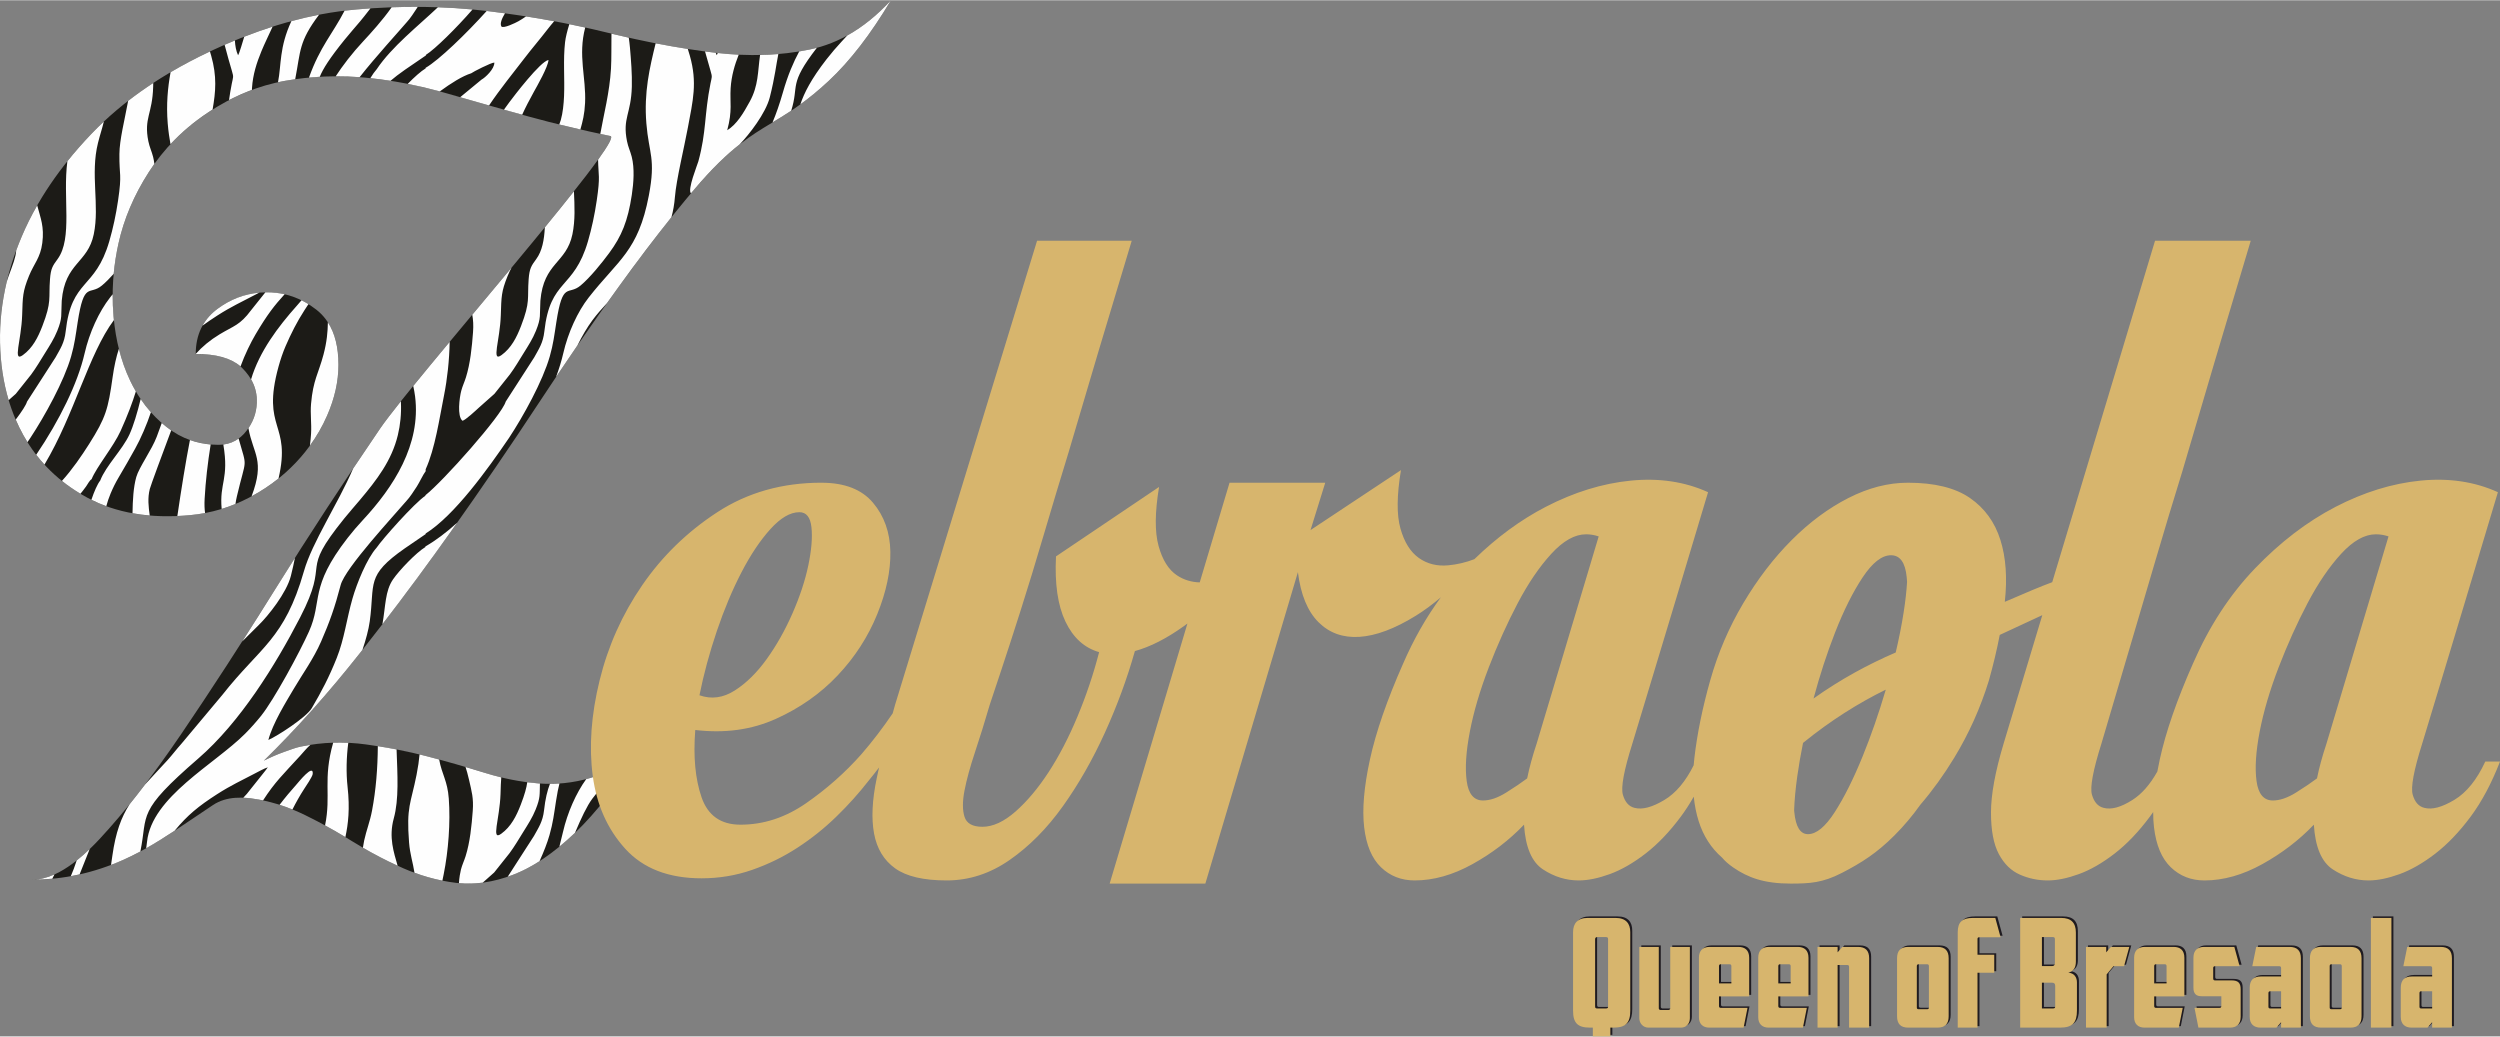 <?xml version="1.0" encoding="UTF-8"?>
<!DOCTYPE svg PUBLIC "-//W3C//DTD SVG 1.1//EN" "http://www.w3.org/Graphics/SVG/1.1/DTD/svg11.dtd">
<!-- Creator: CorelDRAW 2019 (64-Bit) -->
<svg xmlns="http://www.w3.org/2000/svg" xml:space="preserve" width="1787px" height="741px" version="1.1" style="shape-rendering:geometricPrecision; text-rendering:geometricPrecision; image-rendering:optimizeQuality; fill-rule:evenodd; clip-rule:evenodd"
viewBox="0 0 2221.45 920.66"
 xmlns:xlink="http://www.w3.org/1999/xlink"
 xmlns:xodm="http://www.corel.com/coreldraw/odm/2003">
 <rect x="0" y="0" width="2221.45" height="920.66" fill="#808080" stroke="none"/>
 <defs>
  <style type="text/css">
   <![CDATA[
    .fil1 {fill:#FEFEFE}
    .fil3 {fill:#D7B56D;fill-rule:nonzero}
    .fil2 {fill:#1F1B20;fill-rule:nonzero}
    .fil0 {fill:#1C1B17;fill-rule:nonzero}
   ]]>
  </style>
 </defs>
 <g id="Livello_x0020_1">
  <path class="fil0" d="M542.36 120.62c-23.95,-5.02 -48.19,-10.57 -72.53,-17.3 -24.34,-6.73 -48.69,-13.63 -73.01,-20.66 -24.33,-7.04 -48.53,-11.71 -72.54,-13.94 -24,-2.23 -47.72,-1.27 -71.09,2.88 -23.37,4.16 -46.38,13.48 -68.69,28.36 -21.87,14.58 -39.24,32.36 -52.36,52.86 -13.12,20.49 -22.11,41.66 -26.9,63.43 -4.79,21.78 -6.23,43.42 -4.32,64.88 1.91,21.45 6.89,40.54 14.89,57.18 7.99,16.65 18.73,30.28 32.18,40.85 13.45,10.57 28.82,15.86 46.12,15.86 10.24,0 18.57,-4.16 24.97,-12.49 6.41,-8.33 9.45,-17.62 9.13,-27.88 -0.32,-10.25 -4.64,-19.54 -12.97,-27.87 -8.32,-8.33 -22.1,-12.49 -41.31,-12.49 0,-17.3 6.57,-30.76 19.7,-40.37 13.12,-9.61 27.7,-14.42 43.71,-14.42 16.01,0 30.59,5.14 43.71,15.38 13.12,10.24 19.69,26.59 19.69,49.02 0,14.73 -3.36,29.79 -10.08,45.17 -6.73,15.38 -16.02,29.33 -27.86,41.81 -11.84,12.48 -25.79,22.92 -41.79,31.23 -16.01,8.32 -33.3,13.64 -51.88,15.38 -35.85,3.37 -66.3,-1.93 -91.27,-15.38 -24.97,-13.44 -44.03,-32.03 -57.16,-55.74 -13.13,-23.71 -20.03,-51.11 -20.66,-82.18 -0.63,-31.06 5.78,-62.48 19.22,-94.19 13.44,-31.7 34.1,-62.15 61.96,-91.3 27.86,-29.15 63.89,-53.98 108.08,-74.49 44.2,-20.5 86.63,-32.52 127.3,-36.04 40.67,-3.52 79.58,-3.03 116.72,1.44 37.14,4.48 72.7,10.89 106.64,19.22 33.95,8.33 65.82,14.27 95.59,17.79 29.77,3.51 57.82,2.55 84.06,-2.89 26.25,-5.43 50.28,-20.02 72.06,-43.73 -17.94,30.12 -36.36,53.99 -55.24,71.6 -48.72,45.43 -67.14,34.56 -119.61,96.6 -21.13,24.97 -43.39,53.66 -66.77,86.02 -23.38,32.35 -47.41,67.28 -72.05,104.76 -24.65,37.47 -50.29,74.98 -76.86,112.45 -26.57,37.47 -53.81,73.85 -81.66,109.09 -27.85,35.23 -56.2,66.95 -85.02,95.15 6.4,-3.21 12.33,-5.77 17.77,-7.69 5.44,-1.93 10.34,-3.85 14.89,-4.81 19.78,-4.15 39.23,-4.48 58.12,-1.92 18.9,2.56 36.99,6.09 54.28,10.57 17.3,4.49 34.11,9.29 50.44,14.42 16.33,5.13 32.34,8.33 48.04,9.61 15.69,1.28 31.23,-0.33 46.59,-4.81 15.36,-4.47 30.74,-13.77 46.11,-27.87 -21.13,33.32 -41.15,58.95 -60.04,76.89 -18.89,17.94 -37.15,30.28 -54.76,37.01 -17.61,6.72 -34.44,9.12 -50.44,7.2 -16,-1.91 -31.71,-6.25 -47.07,-12.97 -15.36,-6.72 -30.28,-14.59 -44.68,-23.55 -14.4,-8.96 -28.51,-16.83 -42.27,-23.55 -13.76,-6.71 -27.55,-11.38 -41.31,-13.93 -13.76,-2.56 -28.63,-3.26 -40.83,4.8 -27.77,18.37 -52.68,36.69 -79.26,48.54 -26.58,11.85 -53.64,17.78 -81.18,17.78 17.3,0 37.16,-12.02 59.57,-36.04 22.4,-24.02 46.6,-55.12 72.53,-93.23 25.93,-38.12 53.8,-81.06 83.58,-128.79 29.78,-47.73 60.86,-95.32 93.19,-142.73 29.81,-43.7 218.57,-257.06 204.63,-259.98z"/>
  <path class="fil1" d="M542.36 120.62c-2.97,-0.62 -5.96,-1.26 -8.95,-1.9 2.96,-16.75 8.29,-36.85 9.5,-57.96 0.52,-9.06 0.25,-20.13 0.42,-31.1 5.18,1.25 10.31,2.44 15.39,3.58 0.38,2.86 0.78,5.76 1.03,8.71 0.97,11.29 1.98,23.36 1.68,34.78 -0.66,24.54 -8.45,27.84 -4.29,48.52 1.06,5.29 2.95,8.91 4.21,13.87 2.63,10.31 1.66,23.22 0.05,33.87 -3.49,23.19 -9.06,36.65 -20.09,51.6 -6.51,8.82 -16.93,21.76 -25.39,28.84 -11.17,9.36 -15.84,-4.46 -21.58,32.69 -1.8,11.57 -2.69,19.38 -5.82,30.33 -6.3,22.04 -23.43,53.02 -36.19,72.37 -18.91,27.75 -48.42,68.91 -74.11,85l0 0.52 -18.53 12.67c-34.95,24.43 -26.44,30.77 -31.14,64.81 -1.04,7.48 -3.39,16.26 -6.52,25.46 -0.85,1.08 -1.7,2.16 -2.55,3.24 -27.85,35.23 -56.2,66.95 -85.02,95.15 6.4,-3.21 12.33,-5.77 17.77,-7.69 5.44,-1.93 10.34,-3.85 14.89,-4.81 2.9,-0.61 5.8,-1.13 8.69,-1.58 -0.18,0.17 -0.35,0.32 -0.51,0.47 -2.91,2.59 -5.99,6.41 -8.73,9.41 -15.32,16.79 -22.2,23.04 -32.84,39.51 -1.2,-0.25 -2.4,-0.49 -3.6,-0.71 -4.58,-0.85 -9.28,-1.5 -13.97,-1.68 2.07,-2.02 4.24,-4.53 6.69,-7.83 1.74,-2.35 15.02,-18.53 15.11,-19.19 -2.8,0.82 -8.79,4.05 -11.44,5.45 -12.25,6.49 -20.96,10.31 -33.69,18.48 -16.54,10.62 -26.13,18.54 -37.42,32.12l-0.25 0.31c-8.47,5.56 -16.84,10.83 -25.26,15.59 0.3,-2.1 0.55,-4.07 0.75,-5.86 4.2,-39.84 59.93,-68.69 87.08,-95.88 4.79,-4.8 9.77,-10.37 14.13,-15.79 11.7,-14.56 34.39,-56.62 42.62,-74.94 12.46,-27.72 -0.08,-38.85 34.33,-83.22 4.24,-5.47 9.1,-11.11 13.44,-15.76 27.35,-29.38 51.94,-67.22 46.59,-110 -0.4,-3.27 -1,-6.33 -1.66,-9.36 9.53,-11.69 20.56,-25.01 32.36,-39.18 -0.27,16.24 -2.11,33.16 -5.01,47.61 -4.11,20.46 -7.89,47.12 -16.31,65.62l0 1.69c-2.36,3.05 -5.44,9.89 -7.94,13.76 -2.17,3.37 -6.3,9.73 -8.91,12.39 -11.15,13.13 -54.75,59.91 -58.7,75.09 -5.11,19.62 -9.84,32.94 -17.36,50.13 -6.74,15.41 -16.33,28.52 -24.47,42.31 -7.13,12.09 -18.49,30.38 -22.4,45.15 8.03,-3.5 33.77,-20.11 38.57,-28.28 8.66,-14.72 15.33,-27.39 22.18,-44.55 6.76,-16.94 8.8,-34.66 13.99,-52.81 3.87,-13.57 12.81,-35.55 21.38,-45.14 5.03,-7.5 33.82,-39.94 43.41,-46.21l0 -0.46c15.64,-12.28 68.06,-71.14 71.36,-83.18l25.38 -39.38c4.1,-7.49 7.84,-12.75 8.96,-22.93 5.22,-47.32 26.14,-36.71 38.78,-80.24 3.35,-11.52 5.93,-23.65 7.76,-36.04 3.31,-22.37 1.44,-21.89 1.22,-36.41 9.1,-12.66 13.52,-20.49 10.93,-21.03zm-26.65 -5.81c-6.24,-1.43 -12.5,-2.9 -18.77,-4.44 0.48,-1.15 0.94,-2.44 1.37,-3.93 1.8,-6.3 2.61,-14.31 2.9,-21.33 0.66,-15.85 -0.91,-32.13 0.9,-47.89 0.47,-4.1 1.91,-10.04 3.78,-15.99 4.74,0.95 9.45,1.94 14.13,2.97 -6.59,24.95 0.91,44.46 -0.13,67 -0.46,9.92 -2.16,16.56 -4.18,23.61zm-51.72 -13.11c-5.4,-1.49 -10.79,-3 -16.18,-4.51 1.49,-2.12 3.08,-4.31 4.77,-6.57 4.1,-5.5 27.55,-36.28 34.8,-37.58 -0.33,6.1 -10.07,23.04 -13.15,28.61 -3.91,7.08 -7.34,13.67 -10.24,20.05zm-29.43 -8.24c-8.55,-2.42 -17.11,-4.86 -25.66,-7.32 10.21,-8.38 18.99,-15.63 19.01,-15.67 3.12,-1.61 11.59,-9.45 11.35,-15.12 -2.76,-0.04 -19.26,8.4 -20.53,9.52 -7.82,2.44 -17.97,8.81 -27.9,16.1 -9.52,-2.6 -19.03,-4.84 -28.51,-6.71 5.7,-5.83 11.79,-11.29 15.9,-13.74l0 -0.51c11.64,-6.68 36.19,-30.38 54.25,-50.5l0.85 0.1c5.17,0.62 10.3,1.29 15.41,1.98 -2.66,4.37 -4.75,9.11 -3.18,11.7 1.83,2.04 12.68,-3.28 15.1,-4.65 2.32,-1.31 4.57,-2.75 6.77,-4.3 8.43,1.32 16.77,2.75 25.02,4.28 -1.94,2.27 -3.87,4.55 -5.89,7.18 -6.73,8.77 -13.93,17.08 -20.68,25.92 -9.75,12.76 -21.32,26.87 -31.31,41.74zm-87.55 -21.91c-5.98,-0.93 -11.96,-1.72 -17.93,-2.35 1.89,-3.14 3.82,-5.9 5.73,-8.04 13.3,-19.84 36.51,-38.11 54.31,-54.96 10.39,0.37 20.64,1.03 30.77,1.97 -14.33,16.48 -33.3,35.23 -41.42,40.32l0 0.51 -18.53 12.67c-5.21,3.65 -9.46,6.89 -12.93,9.88zm-27.46 -3.23c-7.11,-0.54 -14.2,-0.79 -21.25,-0.77 2.96,-4.57 6.5,-9.55 10.76,-15.05 4.25,-5.47 9.11,-11.12 13.44,-15.77 6.82,-7.33 17.42,-18.95 25.52,-30.5 7.79,-0.28 15.51,-0.4 23.17,-0.38 -0.22,0.34 -0.43,0.68 -0.65,1.03 -2.17,3.37 -6.31,9.72 -8.92,12.38 -7.09,8.35 -27.28,30.28 -42.07,49.06zm-35.4 -0.34c-3.2,0.18 -6.4,0.42 -9.6,0.73 9.88,-27.66 21.24,-39.22 31.65,-59.46 3.48,-0.42 6.95,-0.78 10.4,-1.08 4.21,-0.37 8.4,-0.69 12.58,-0.97 -3.88,5.08 -7.45,9.5 -9.25,11.64 -4.71,5.61 -9.05,10.45 -13.7,16.2 -13.32,16.45 -19.23,25.88 -22.08,32.94zm-21.84 2.17c-3.05,0.43 -6.09,0.91 -9.12,1.45 -2.05,0.37 -4.1,0.77 -6.15,1.22 3.05,-15.49 0.99,-30.89 11.88,-54.28 8.27,-2.23 16.46,-4.13 24.59,-5.71 -18.13,24.05 -16.29,32.07 -21.2,57.32zm-38.48 9.5c-6.82,2.55 -13.6,5.56 -20.32,9.05 0.63,-4.55 1.41,-9.4 2.48,-14.75 1.18,-5.92 1.78,-5.46 0.07,-11.19 -1.42,-4.77 -4.47,-15.33 -6.47,-23.18 3.05,-1.33 6.1,-2.63 9.14,-3.88 0.23,4.82 1.08,9.41 2.82,13.15 1.33,-2.04 4.24,-12.59 5.22,-15.6 0.1,-0.3 0.2,-0.6 0.3,-0.89 8.45,-3.29 16.84,-6.27 25.16,-8.92 -3.44,7.63 -7.08,14.89 -9.93,21.84 -4.16,10.16 -7.61,20.53 -8.39,32.83 -0.03,0.53 -0.06,1.04 -0.08,1.54zm-34.93 17.45c-1.47,0.93 -2.94,1.88 -4.4,2.86 -12.44,8.29 -23.43,17.63 -33.01,27.91 -0.89,-5.09 -1.84,-10.85 -2.46,-18.45 -1.38,-16.93 0.02,-31.64 2.54,-45.49 11.01,-6.48 22.67,-12.62 34.97,-18.42 0.36,1.17 0.73,2.41 1.11,3.74 5.2,18.34 4.05,31.91 1.25,47.85zm-51.73 48.28c-1.74,2.44 -3.42,4.92 -5.03,7.44 -13.12,20.49 -22.11,41.66 -26.9,63.43 -1.97,8.97 -3.38,17.92 -4.22,26.84 -3.54,3.94 -7.13,7.59 -10.42,10.34 -11.17,9.36 -15.84,-4.46 -21.59,32.69 -1.79,11.57 -2.68,19.38 -5.81,30.33 -6.3,22.04 -23.44,53.02 -36.19,72.37 -0.85,1.24 -1.73,2.52 -2.62,3.83 -1.28,-2.05 -2.51,-4.15 -3.69,-6.28 -2.47,-4.45 -4.71,-9.04 -6.74,-13.75 5.46,-7.22 9.24,-13.01 10.05,-15.97l25.37 -39.38c4.11,-7.49 7.85,-12.75 8.97,-22.93 5.22,-47.32 26.14,-36.71 38.78,-80.24 3.35,-11.52 5.93,-23.65 7.76,-36.04 3.65,-24.71 0.99,-21.54 1.21,-41.5 0.13,-12.72 4.42,-29.06 7.77,-47.19 7.07,-5.48 14.5,-10.77 22.29,-15.87 -0.01,1.08 -0.03,2.16 -0.06,3.23 -0.65,24.54 -8.44,27.84 -4.29,48.52 1.07,5.29 2.96,8.91 4.22,13.87 0.51,2 0.88,4.1 1.14,6.26zm-37.06 115.82c-0.05,6.66 0.22,13.3 0.81,19.93 0.09,1.02 0.19,2.04 0.29,3.05l-0.02 0.03c-22.55,30.25 -34.97,83.69 -61.68,128.38 -2.57,-2.81 -5.02,-5.72 -7.34,-8.73 20.72,-30.6 36.91,-63.6 42.98,-90 4.25,-18.55 12.77,-37.14 22.63,-49.73 0.78,-1 1.56,-1.97 2.33,-2.93zm5.52 48.55c2.54,10.2 5.93,19.73 10.18,28.56 1.54,3.21 3.18,6.3 4.92,9.27 -2.91,9.47 -7.16,20.92 -13.58,35.13 -6.2,13.73 -21.44,32.07 -25.75,42.83 -1.94,1.21 -3.46,4.45 -4.86,6.4 -1.78,2.48 -3.45,4.6 -5.05,6.56 -5.84,-3.5 -11.32,-7.3 -16.46,-11.41 9.26,-10.21 17.56,-22.38 24.12,-32.73 14.97,-23.63 16.93,-31.06 20.95,-59.65 1.38,-9.78 3.21,-17.9 5.53,-24.96zm19.35 44.59c2.81,4.16 5.85,8.07 9.11,11.73 -3.42,10.45 -9.25,23.95 -14.01,32.36 -4.99,8.84 -9.35,16.74 -14.63,25.53 -2.73,4.54 -5.13,9.44 -7.19,14.36 -1.61,3.88 -2.86,7.61 -3.82,11.23 -4.56,-1.67 -8.98,-3.57 -13.23,-5.7 2.41,-7.19 5.35,-13.98 7.85,-17.09 5.08,-13.26 19.66,-27.24 25.99,-40.99 3.45,-7.5 7.02,-19.36 9.93,-31.43zm18.75 21.29c1.39,1.22 2.81,2.39 4.26,3.53 1.36,1.07 2.73,2.08 4.13,3.04 -7.75,20.7 -18.22,48.93 -19.01,52.04 -2.07,8.12 -1.13,15.76 -0.07,23.59 -5.24,-0.45 -10.34,-1.12 -15.29,-2.02 0.16,-11.57 0.79,-23.1 3.34,-32.16 2.42,-8.58 13.91,-24.37 18.21,-35.89 1.52,-4.06 2.98,-8.06 4.43,-12.13zm25.04 15.13c5.86,2.1 11.99,3.42 18.41,3.97 -2.6,16.26 -4.53,32.89 -5.35,48.21 -0.28,5.26 -0.1,9.23 0.4,12.7 -4.29,0.82 -8.66,1.44 -13.1,1.85 -3.91,0.37 -7.75,0.63 -11.53,0.79 3.45,-23.67 7.46,-48.46 11.17,-67.52zm29.68 4c5.05,-0.63 9.58,-2.4 13.59,-5.3 7.74,27.75 6.93,15.3 -1.52,51.25 -0.51,2.16 -0.95,4.48 -1.3,6.88 -4.01,1.65 -8.09,3.12 -12.25,4.4 -2.14,-23.48 6.7,-26.35 1.48,-57.23zm22.29 -14.52c5.27,-7.73 7.76,-16.26 7.47,-25.59 -0.2,-6.29 -1.9,-12.22 -5.12,-17.8 7.39,-24.8 24.14,-46.9 40.6,-65.36 0.53,-0.6 2.21,-2.65 4.24,-4.91 2.08,1.03 4.12,2.17 6.14,3.42 -1.52,2.41 -3.02,4.62 -3.59,5.5 -6.6,10.2 -11.9,20.7 -16.74,31.9 -2.4,5.54 -4.51,11.79 -6.25,18.13 -15.49,56.42 11.63,49.38 -0.01,99.42 -7.36,5.89 -15.34,11.17 -23.93,15.82 12.11,-32.28 1.44,-37.24 -2.81,-60.53zm-7.03 -54.89c-8.44,-7.38 -21.7,-11.06 -39.78,-11.06l0 -0.06c5.79,-6.46 12.7,-12.25 21.23,-17.4 12.69,-7.66 18,-8.02 27.94,-21.41 1.28,-1.72 8.76,-10.88 12.69,-15.9 0.52,-0.01 1.03,-0.02 1.55,-0.02 5.35,0 10.54,0.58 15.57,1.72 -9.03,9.93 -15.26,17.75 -25.79,35.58 -4.31,7.3 -9.44,17.73 -13.41,28.55zm-33.77 -36.21c3.25,-5.84 7.81,-10.92 13.69,-15.22 11.18,-8.19 23.41,-12.89 36.68,-14.1 -1.39,0.72 -2.65,1.39 -3.54,1.86 -12.24,6.49 -20.96,10.31 -33.69,18.48 -4.92,3.16 -9.22,6.08 -13.14,8.98zm111.4 -3.01c6.27,9.68 9.4,22.27 9.4,37.77 0,14.73 -3.36,29.79 -10.08,45.17 -4.13,9.44 -9.23,18.34 -15.29,26.7 0.49,-3.86 0.83,-7.49 1.03,-10.64 0.56,-9.03 -0.79,-17.61 -0.01,-26.56 1.85,-21.27 6.56,-26.78 11.08,-43.8 3.01,-11.36 3.74,-20.28 3.87,-28.64zm-283.65 69.21c-4.72,-15.77 -7.28,-32.82 -7.65,-51.15 -0.36,-17.87 1.61,-35.85 5.9,-53.94 0.61,-1.84 1.12,-3.58 1.56,-4.77 4.16,-11.24 6.46,-16.91 6.91,-23.22 1.5,-4.08 3.11,-8.16 4.85,-12.26 3.96,-9.35 8.56,-18.61 13.79,-27.74 2.99,11.4 6.42,18.86 4.53,33.45 -1.72,13.27 -7.34,18.18 -11.82,29.21 -5.72,14.12 -5.54,18.39 -6.08,34.97 -0.74,22.53 -8.68,42.12 0.6,35.43 8.72,-6.29 13.49,-15.78 17.35,-25.79 8.46,-21.96 5.48,-24.13 6.79,-41.68 0.72,-9.58 2.41,-11.96 6.73,-17.84 13.59,-18.53 4.44,-55.06 8.73,-86.98 6.57,-8.21 13.69,-16.32 21.34,-24.33 3.55,-3.71 7.23,-7.36 11.05,-10.93 -1.46,6.16 -3.39,11.72 -5.2,18.98 -6.99,27.99 1.61,55.23 -3.75,81.14 -5.37,26.02 -25.57,25.03 -28.47,59.11 -0.76,13.14 0.85,14.79 -3.95,26.71 -2.9,7.21 -6.89,13.33 -10.87,19.74 -3.98,6.4 -7.89,13.06 -12.29,19.03l-13.73 17.25 -6.32 5.61zm574.9 -317.09c9.71,1.89 19.24,3.56 28.57,5.02 0.57,1.81 1.18,3.77 1.81,5.98 6.84,24.08 2.7,39.94 -1.71,63.75 -3.23,17.43 -10.31,46.59 -11.52,61.62 -0.53,6.72 -1.61,12.7 -3.11,18.15 -15,18.74 -30.53,39.23 -46.58,61.45 -3.55,4.91 -7.12,9.88 -10.7,14.92 -4.71,5.04 -9.1,10.05 -12.84,15.07 -4.88,6.55 -9.29,14.19 -13.47,22.59 -6.26,9.12 -12.56,18.41 -18.91,27.87 2.68,-7.25 4.83,-14.24 6.34,-20.81 4.26,-18.55 12.77,-37.14 22.63,-49.73 26.36,-33.64 44.01,-41.15 53.43,-90.53 6.37,-33.35 0.05,-36.99 -2.18,-64.18 -2.26,-27.67 2.93,-49.42 8.24,-71.17zm43.87 7.23c3.05,0.4 6.08,0.78 9.09,1.14l0.44 0.05c0.26,0.75 0.55,1.48 0.88,2.18 0.25,-0.39 0.56,-1.09 0.91,-1.98 6.28,0.7 12.48,1.19 18.61,1.49 -3.6,9.19 -6.46,18.69 -7.16,29.75 -0.79,12.51 1.74,19.72 -3.04,37.39 8.5,-5.26 14.3,-15.02 20.01,-25.45 7.85,-14.33 7.05,-26.41 9.17,-41.42 5.48,-0.12 10.89,-0.4 16.24,-0.85 -1.95,9.42 -3,20.39 -7.61,38.49 -3.61,14.15 -18.3,33.04 -26.79,41.8 -11.51,9.03 -24.36,21.17 -40.39,40.13 -0.93,1.1 -1.86,2.2 -2.8,3.32 -3.51,-2.73 5.69,-25.38 6.51,-28.35 7.24,-26.37 5.16,-41.08 10.78,-69.22 1.18,-5.92 1.78,-5.46 0.07,-11.19 -1.08,-3.64 -3.12,-10.67 -4.92,-17.28zm83.7 0c3.18,-0.52 6.33,-1.1 9.45,-1.75 2.09,-0.43 4.16,-0.92 6.22,-1.47 -25.59,33.11 -15.49,32.84 -22.79,55.9 -5.77,3.83 -11.22,7.13 -16.59,10.37 3.21,-7.59 6.25,-16.3 9.19,-26.57 4.51,-15.79 9.44,-27.03 14.52,-36.48zm42.61 -14.12c13.67,-7.56 26.64,-18.02 38.9,-31.36 -17.94,30.12 -36.36,53.99 -55.24,71.6 -9.4,8.76 -17.66,15.42 -25.26,20.92 3.38,-10.21 9.64,-22.53 23.21,-40.02 4.25,-5.47 9.11,-11.12 13.44,-15.77 1.49,-1.6 3.16,-3.41 4.95,-5.37zm-346.53 432.86c-1.69,2.4 -3.4,4.81 -5.1,7.21 -20.07,28.31 -40.52,55.99 -61.33,83.03 2.92,-16.68 2.34,-29.4 9.33,-39.74 5.46,-8.08 20.88,-24.13 28.83,-28.86l0 -0.51c9.26,-5.32 18.8,-12.55 28.27,-21.13zm-110.2 195.49c4.5,-0.15 8.98,-0.11 13.43,0.1 -1.66,12.64 -2,26.9 -0.64,39.04 2.19,19.59 0.56,33.14 -1.93,44.73 -6.07,-3.66 -12.1,-7.12 -18.06,-10.37 5.56,-27.28 -2.12,-40.58 7.2,-73.5zm39.69 3.07c5.62,0.89 11.17,1.86 16.65,2.92 0.8,22.78 2.21,44.21 -2.48,61.26 -4.64,16.86 0.07,30.31 3.41,42.07 -10.51,-4.8 -20.8,-10.15 -30.85,-16.01 0.31,-2.18 0.69,-4.32 1.14,-6.42 1.98,-9.18 5.08,-16.52 6.96,-26.44 3.56,-18.83 5,-37.71 5.17,-57.38zm37.07 7.36c2.25,0.54 4.5,1.1 6.72,1.68 3.59,0.93 7.16,1.88 10.71,2.84 2.46,13.53 7.37,18.68 8.55,34.71 1.58,21.38 -0.41,46.71 -4.5,67.1 -0.39,1.94 -0.79,3.88 -1.2,5.83 -8.35,-1.67 -16.61,-4.01 -24.78,-7.02 -1.37,-9.01 -4.03,-16.6 -4.82,-26.9 -2.49,-32.12 1.51,-34.14 6.68,-60.25 1.37,-6.9 2.18,-12.79 2.64,-17.99zm40.86 11.14c5.49,1.62 10.92,3.27 16.3,4.96 5.18,1.63 10.33,3.06 15.45,4.3 -0.35,3.94 -0.46,8.44 -0.66,14.69 -0.74,22.53 -8.68,42.11 0.6,35.42 8.72,-6.28 13.49,-15.77 17.35,-25.78 3.61,-9.37 5.13,-15.13 5.8,-20.02 3.18,0.41 6.34,0.74 9.5,1 0.58,0.05 1.17,0.09 1.76,0.13 -0.34,9.94 0.53,12.35 -3.79,23.07 -2.9,7.21 -6.89,13.33 -10.87,19.74 -3.98,6.4 -7.89,13.06 -12.29,19.03l-13.73 17.25 -10.12 8.99c-7.2,0.95 -14.26,1.1 -21.17,0.46 0.29,-4.77 1.12,-9.47 1.81,-12.15 1.11,-4.27 2.79,-7.58 4.14,-11.87 3.93,-12.56 5.35,-27.06 6.33,-40.18 0.86,-11.39 -0.95,-17.29 -3.28,-27.54 -1.1,-4.86 -2.16,-8.53 -3.13,-11.5zm74.99 15c2.83,-0.01 5.65,-0.11 8.46,-0.3 -1,3.81 -2,8.82 -3.03,15.47 -1.79,11.58 -2.68,19.39 -5.81,30.34 -2.01,7.05 -5.14,15.01 -8.87,23.22 -7.96,5.09 -15.79,9.11 -23.5,12.06 -1.59,0.6 -3.17,1.17 -4.75,1.71l23.3 -36.18c4.11,-7.48 7.85,-12.75 8.98,-22.92 1.1,-10.06 2.93,-17.5 5.22,-23.4zm32.25 -4.22c1.23,-0.32 2.46,-0.66 3.69,-1.02 12.77,-3.72 25.55,-10.77 38.33,-21.14 -12.97,13.72 -26.95,26.62 -36.66,39.65 -4.7,6.3 -9.84,17.19 -15.34,30.26l-0.26 0.25c-4.58,4.35 -9.12,8.37 -13.63,12.06 1.05,-3.95 2.11,-8.23 3.19,-12.93 3.97,-17.31 11.66,-34.66 20.68,-47.13zm-261.04 26.98c-3.81,-1.54 -7.62,-2.92 -11.43,-4.14 4.84,-6.35 9.94,-12.39 15.01,-18.07 1.72,-1.93 15.38,-19.05 14.42,-9.29 -0.24,2.39 -6.33,11.29 -7.63,13.3 -3.84,5.93 -7.24,11.98 -10.37,18.2zm-135.13 37.32c-4.86,2.61 -9.74,5.04 -14.69,7.25 -3.79,1.69 -7.58,3.26 -11.39,4.71 0.39,-2.56 0.78,-5.3 1.2,-8.27 2.93,-20.8 7.91,-34.13 15.3,-45.64 4.52,-5.61 9.11,-11.47 13.76,-17.59 5.74,-6.42 12.34,-13.23 19.85,-21.5 4.2,-4.63 8.17,-9.93 12.44,-14.67l36.45 -43.52c33.72,-42.84 55.08,-49.11 72.42,-109.83 7.37,-25.83 29.91,-59.23 43.72,-91.21 7.9,-11.84 15.88,-23.67 23.94,-35.49 3.81,-5.58 10.22,-13.93 18.45,-24.26 0.02,0.25 0.04,0.49 0.05,0.73 0.52,10.12 -0.52,20.25 -2.71,29.31 -5.47,22.7 -18.77,39.9 -33.84,57.8 -4.71,5.6 -9.05,10.45 -13.7,16.19 -41.06,50.73 -11.75,34.78 -39.28,88.01 -22.14,42.81 -53.43,93.27 -90.41,125.29 -55.56,48.09 -44.7,49.17 -51.56,82.69zm-54.01 20.38c-2.6,0.58 -5.2,1.11 -7.8,1.58 1.78,-4.1 3.51,-8.65 5.21,-13.94 3.78,-2.99 7.63,-6.38 11.57,-10.17 -2.91,7.27 -5.91,14.89 -8.98,22.53zm-24.27 3.84c-5.84,0.54 -11.7,0.81 -17.59,0.81 6.19,0 12.7,-1.54 19.54,-4.61 -0.64,1.27 -1.29,2.53 -1.95,3.8zm168.75 -210.8c9.56,-14.94 19.35,-30.43 29.34,-46.45 5.79,-9.27 11.62,-18.54 17.51,-27.8 -0.92,4.69 -2.07,9.97 -3.62,16.08 -3.84,15.03 -20.19,35.43 -28.32,43.33 -5.02,4.88 -9.95,9.86 -14.91,14.84zm204.46 -290.36c11.51,-13.78 23.34,-27.93 34.9,-41.83 -1.18,2.21 -2.36,4.58 -3.48,7.33 -5.72,14.12 -5.54,18.39 -6.08,34.97 -0.74,22.53 -8.68,42.12 0.6,35.43 8.72,-6.29 13.49,-15.78 17.35,-25.79 8.46,-21.96 5.48,-24.13 6.79,-41.68 0.72,-9.58 2.41,-11.96 6.73,-17.84 5.25,-7.15 7.1,-16.99 7.65,-28.2 9.36,-11.44 18.11,-22.26 25.86,-32.05 0.59,12.97 1.23,25.7 -1.33,38.13 -5.38,26.02 -25.58,25.03 -28.48,59.11 -0.76,13.14 0.85,14.79 -3.95,26.71 -2.9,7.21 -6.89,13.33 -10.87,19.74 -3.97,6.4 -7.89,13.06 -12.29,19.03l-13.73 17.25 -13.8 12.26c-2.35,2.16 -12.24,11.43 -14.63,11.66 -4.87,-4.1 -2.62,-20.55 -1.05,-26.61 1.12,-4.27 2.8,-7.58 4.14,-11.87 3.93,-12.57 5.35,-27.07 6.33,-40.19 0.48,-6.31 0.13,-10.94 -0.66,-15.56z"/>
  <path class="fil2" d="M1428.94 831.1c1.34,0 1.74,0.67 1.74,1.88l0 59.53c0,1.48 -0.26,2.01 -1.87,2.01l-7.78 0c-1.61,0 -1.88,-0.53 -1.88,-2.01l0 -59.4c0,-1.21 0.54,-2.01 1.88,-2.01l7.91 0zm-16.36 -17.03c-9.12,0 -13,4.96 -13,12.6l0 69.86c0,10.73 3.88,15.02 15.01,15.02l2.55 0 0 7.78 15.56 0 0 -7.78 2.68 0c11.13,0 15.01,-4.29 15.01,-15.02l0 -69.86c0,-7.64 -3.88,-12.6 -13,-12.6l-24.81 0zm64.63 81.79c-0.94,0 -1.47,-0.8 -1.47,-1.47l0 -54.58 -17.3 0 0 63.43c0,4.42 3.35,8.31 8.05,8.31l28.96 0c4.69,0 7.91,-3.49 7.91,-8.31l0 -63.43 -17.43 0 0 54.58c0,0.67 -0.54,1.47 -1.48,1.47l-7.24 0zm52.03 -12.07l26.82 0 0 -34.32c0,-6.71 -3.76,-9.66 -9.52,-9.66l-25.61 0c-5.77,0 -9.52,2.95 -9.52,9.66l0 52.83c0,5.76 3.35,9.25 9.25,9.25l30.44 0 3.48 -17.56 -23.73 0c-0.94,0 -1.61,-0.41 -1.61,-1.61l0 -8.59zm0 -26.95c0,-1.2 0.67,-1.61 1.61,-1.61l7.78 0c0.93,0 1.6,0.41 1.6,1.61l0 15.42 -10.99 0 0 -15.42zm52.7 26.95l26.81 0 0 -34.32c0,-6.71 -3.75,-9.66 -9.52,-9.66l-25.61 0c-5.76,0 -9.52,2.95 -9.52,9.66l0 52.83c0,5.76 3.36,9.25 9.25,9.25l30.44 0 3.49 -17.56 -23.73 0c-0.94,0 -1.61,-0.41 -1.61,-1.61l0 -8.59zm0 -26.95c0,-1.2 0.67,-1.61 1.61,-1.61l7.77 0c0.94,0 1.61,0.41 1.61,1.61l0 15.42 -10.99 0 0 -15.42zm61.27 -0.94c0.94,0 1.61,0.41 1.61,1.61l0 54.04 17.84 0 0 -61.68c0,-6.7 -3.22,-10.06 -9.92,-10.06l-13.95 0 -4.16 4.83 0 -4.83 -17.83 0 0 71.74 17.83 0 0 -55.65 8.58 0zm63.43 39.29c-0.94,0 -1.61,-0.27 -1.61,-1.47l0 -36.88c0,-1.2 0.67,-1.61 1.61,-1.61l7.51 0c0.94,0 1.61,0.41 1.61,1.61l0 36.88c0,1.2 -0.67,1.47 -1.61,1.47l-7.51 0zm-19.18 6.3c0,6.71 3.22,10.06 9.93,10.06l26.01 0c6.7,0 9.92,-3.35 9.92,-10.06l0 -51.62c0,-6.7 -3.22,-10.06 -9.92,-10.06l-26.01 0c-6.71,0 -9.93,3.36 -9.93,10.06l0 51.62zm53.91 10.06l17.56 0 0 -48.81 14.89 0 0 -15.95 -14.89 0 0 -13.95c0,-1.07 0.41,-1.61 1.75,-1.61l18.77 0 -4.69 -17.16 -19.85 0c-9.39,0 -13.54,3.49 -13.54,12.87l0 84.61zm84.61 -80.45c1.34,0 1.74,0.67 1.74,1.88l0 21.31c0,1.75 -1.07,2.55 -2.41,2.55l-9.12 0 0 -25.74 9.79 0zm2.01 61.41c0,1.48 -0.4,2.01 -2.01,2.01l-9.79 0 0 -22.93 8.85 0c1.74,0 2.95,0.67 2.95,2.82l0 18.1zm18.37 -65.44c0,-8.71 -4.29,-13 -13.01,-13l-36.47 0 0 97.48 35.27 0c11.13,0 15.15,-4.29 15.15,-15.02l0 -25.21c0,-4.29 -2.28,-8.31 -7.64,-8.58 5.09,-1.34 6.7,-5.09 6.7,-9.92l0 -25.75zm8.98 84.48l18.37 0 0 -47.33 6.04 -7.24 9.39 0 4.69 -17.17 -16.36 0 -4.16 4.83 0 -4.83 -17.97 0 0 71.74zm60.61 -27.76l26.82 0 0 -34.32c0,-6.71 -3.75,-9.66 -9.52,-9.66l-25.61 0c-5.77,0 -9.52,2.95 -9.52,9.66l0 52.83c0,5.76 3.35,9.25 9.25,9.25l30.44 0 3.48 -17.56 -23.73 0c-0.94,0 -1.61,-0.41 -1.61,-1.61l0 -8.59zm0 -26.95c0,-1.2 0.67,-1.61 1.61,-1.61l7.78 0c0.94,0 1.61,0.41 1.61,1.61l0 15.42 -11 0 0 -15.42zm59.67 35.54c0,1.2 -0.67,1.61 -1.61,1.61l-22.26 0 3.49 17.56 28.02 0c5.77,0 9.53,-2.95 9.53,-9.65l0 -24.54c0,-5.37 -2.15,-7.78 -7.92,-7.78l-14.88 0c-0.94,0 -1.61,-0.4 -1.61,-1.61l0 -9.38c0,-1.21 0.67,-1.61 1.61,-1.61l21.86 0 -4.7 -17.17 -26.82 0c-5.76,0 -9.51,2.95 -9.51,9.66l0 26.68c0,5.63 2.81,7.51 7.37,7.51l17.43 0 0 8.72zm53.1 -13.14l0 15.28 -9.65 0c-0.94,0 -1.61,-0.27 -1.61,-1.47l0 -12.21c0,-1.2 0.67,-1.6 1.61,-1.6l9.65 0zm-1.61 -22.26c0.94,0 1.61,0.4 1.61,1.61l0 7.5 -17.97 0c-6.7,0 -9.92,3.36 -9.92,10.06l0 25.88c0,6.3 3.75,9.52 9.52,9.52l14.21 0 4.16 -4.83 0 4.83 17.57 0 0 -61.68c0,-6.7 -3.36,-10.06 -10.06,-10.06l-29.63 0 -3.49 17.17 24 0zm46.4 38.21c-0.94,0 -1.61,-0.27 -1.61,-1.47l0 -36.88c0,-1.2 0.67,-1.61 1.61,-1.61l7.51 0c0.93,0 1.6,0.41 1.6,1.61l0 36.88c0,1.2 -0.67,1.47 -1.6,1.47l-7.51 0zm-19.18 6.3c0,6.71 3.22,10.06 9.92,10.06l26.02 0c6.7,0 9.92,-3.35 9.92,-10.06l0 -51.62c0,-6.7 -3.22,-10.06 -9.92,-10.06l-26.02 0c-6.7,0 -9.92,3.36 -9.92,10.06l0 51.62zm72.41 -87.42l-18.24 0 0 97.48 18.24 0 0 -97.48zm36.2 65.17l0 15.28 -9.65 0c-0.94,0 -1.61,-0.27 -1.61,-1.47l0 -12.21c0,-1.2 0.67,-1.6 1.61,-1.6l9.65 0zm-1.6 -22.26c0.93,0 1.6,0.4 1.6,1.61l0 7.5 -17.96 0c-6.71,0 -9.93,3.36 -9.93,10.06l0 25.88c0,6.3 3.76,9.52 9.52,9.52l14.22 0 4.15 -4.83 0 4.83 17.57 0 0 -61.68c0,-6.7 -3.35,-10.06 -10.06,-10.06l-29.63 0 -3.49 17.17 24.01 0z"/>
  <path class="fil3" d="M1427.16 832.43c1.34,0 1.75,0.67 1.75,1.88l0 59.53c0,1.48 -0.27,2.01 -1.88,2.01l-7.78 0c-1.61,0 -1.87,-0.53 -1.87,-2.01l0 -59.4c0,-1.2 0.53,-2.01 1.87,-2.01l7.91 0zm-16.36 -17.03c-9.11,0 -13,4.96 -13,12.61l0 69.86c0,10.72 3.89,15.01 15.02,15.01l2.54 0 0 7.78 15.56 0 0 -7.78 2.68 0c11.13,0 15.02,-4.29 15.02,-15.01l0 -69.86c0,-7.65 -3.89,-12.61 -13.01,-12.61l-24.81 0zm64.64 81.8c-0.94,0 -1.48,-0.81 -1.48,-1.48l0 -54.57 -17.3 0 0 63.42c0,4.42 3.36,8.31 8.05,8.31l28.96 0c4.7,0 7.91,-3.48 7.91,-8.31l0 -63.42 -17.43 0 0 54.57c0,0.67 -0.54,1.48 -1.47,1.48l-7.24 0zm52.02 -12.07l26.82 0 0 -34.33c0,-6.7 -3.75,-9.65 -9.52,-9.65l-25.61 0c-5.77,0 -9.52,2.95 -9.52,9.65l0 52.83c0,5.77 3.35,9.25 9.25,9.25l30.44 0 3.48 -17.56 -23.73 0c-0.94,0 -1.61,-0.4 -1.61,-1.61l0 -8.58zm0 -26.95c0,-1.21 0.67,-1.61 1.61,-1.61l7.78 0c0.94,0 1.61,0.4 1.61,1.61l0 15.42 -11 0 0 -15.42zm52.7 26.95l26.82 0 0 -34.33c0,-6.7 -3.76,-9.65 -9.52,-9.65l-25.62 0c-5.76,0 -9.51,2.95 -9.51,9.65l0 52.83c0,5.77 3.35,9.25 9.25,9.25l30.44 0 3.48 -17.56 -23.73 0c-0.94,0 -1.61,-0.4 -1.61,-1.61l0 -8.58zm0 -26.95c0,-1.21 0.67,-1.61 1.61,-1.61l7.77 0c0.94,0 1.61,0.4 1.61,1.61l0 15.42 -10.99 0 0 -15.42zm61.28 -0.94c0.94,0 1.61,0.4 1.61,1.61l0 54.03 17.83 0 0 -61.68c0,-6.7 -3.22,-10.05 -9.92,-10.05l-13.95 0 -4.15 4.82 0 -4.82 -17.84 0 0 71.73 17.84 0 0 -55.64 8.58 0zm63.42 39.28c-0.94,0 -1.61,-0.26 -1.61,-1.47l0 -36.87c0,-1.21 0.67,-1.61 1.61,-1.61l7.51 0c0.94,0 1.61,0.4 1.61,1.61l0 36.87c0,1.21 -0.67,1.47 -1.61,1.47l-7.51 0zm-19.17 6.31c0,6.7 3.22,10.05 9.92,10.05l26.01 0c6.71,0 9.92,-3.35 9.92,-10.05l0 -51.63c0,-6.7 -3.21,-10.05 -9.92,-10.05l-26.01 0c-6.7,0 -9.92,3.35 -9.92,10.05l0 51.63zm53.9 10.05l17.57 0 0 -48.8 14.88 0 0 -15.96 -14.88 0 0 -13.95c0,-1.07 0.4,-1.61 1.74,-1.61l18.77 0 -4.69 -17.16 -19.85 0c-9.38,0 -13.54,3.49 -13.54,12.87l0 84.61zm84.61 -80.45c1.34,0 1.74,0.67 1.74,1.88l0 21.32c0,1.74 -1.07,2.55 -2.41,2.55l-9.12 0 0 -25.75 9.79 0zm2.01 61.41c0,1.48 -0.4,2.01 -2.01,2.01l-9.79 0 0 -22.92 8.85 0c1.75,0 2.95,0.67 2.95,2.81l0 18.1zm18.37 -65.43c0,-8.72 -4.29,-13.01 -13,-13.01l-36.48 0 0 97.48 35.27 0c11.13,0 15.15,-4.29 15.15,-15.01l0 -25.21c0,-4.29 -2.28,-8.32 -7.64,-8.58 5.09,-1.35 6.7,-5.1 6.7,-9.93l0 -25.74zm8.99 84.47l18.37 0 0 -47.33 6.03 -7.24 9.39 0 4.69 -17.16 -16.36 0 -4.16 4.82 0 -4.82 -17.96 0 0 71.73zm60.6 -27.75l26.82 0 0 -34.33c0,-6.7 -3.75,-9.65 -9.52,-9.65l-25.61 0c-5.76,0 -9.52,2.95 -9.52,9.65l0 52.83c0,5.77 3.35,9.25 9.25,9.25l30.44 0 3.49 -17.56 -23.74 0c-0.93,0 -1.61,-0.4 -1.61,-1.61l0 -8.58zm0 -26.95c0,-1.21 0.68,-1.61 1.61,-1.61l7.78 0c0.94,0 1.61,0.4 1.61,1.61l0 15.42 -11 0 0 -15.42zm59.67 35.53c0,1.21 -0.67,1.61 -1.6,1.61l-22.26 0 3.48 17.56 28.03 0c5.76,0 9.52,-2.95 9.52,-9.65l0 -24.54c0,-5.36 -2.15,-7.78 -7.91,-7.78l-14.89 0c-0.94,0 -1.61,-0.4 -1.61,-1.61l0 -9.38c0,-1.21 0.67,-1.61 1.61,-1.61l21.86 0 -4.69 -17.16 -26.82 0c-5.77,0 -9.52,2.95 -9.52,9.65l0 26.68c0,5.64 2.81,7.51 7.37,7.51l17.43 0 0 8.72zm53.1 -13.14l0 15.28 -9.65 0c-0.94,0 -1.61,-0.26 -1.61,-1.47l0 -12.2c0,-1.21 0.67,-1.61 1.61,-1.61l9.65 0zm-1.61 -22.26c0.94,0 1.61,0.4 1.61,1.61l0 7.51 -17.96 0c-6.71,0 -9.93,3.35 -9.93,10.05l0 25.88c0,6.31 3.76,9.52 9.52,9.52l14.22 0 4.15 -4.82 0 4.82 17.57 0 0 -61.68c0,-6.7 -3.35,-10.05 -10.06,-10.05l-29.63 0 -3.49 17.16 24 0zm46.4 38.21c-0.94,0 -1.61,-0.26 -1.61,-1.47l0 -36.87c0,-1.21 0.67,-1.61 1.61,-1.61l7.51 0c0.94,0 1.61,0.4 1.61,1.61l0 36.87c0,1.21 -0.67,1.47 -1.61,1.47l-7.51 0zm-19.18 6.31c0,6.7 3.22,10.05 9.93,10.05l26.01 0c6.71,0 9.92,-3.35 9.92,-10.05l0 -51.63c0,-6.7 -3.21,-10.05 -9.92,-10.05l-26.01 0c-6.71,0 -9.93,3.35 -9.93,10.05l0 51.63zm72.41 -87.43l-18.23 0 0 97.48 18.23 0 0 -97.48zm36.21 65.17l0 15.28 -9.66 0c-0.94,0 -1.61,-0.26 -1.61,-1.47l0 -12.2c0,-1.21 0.67,-1.61 1.61,-1.61l9.66 0zm-1.61 -22.26c0.94,0 1.61,0.4 1.61,1.61l0 7.51 -17.97 0c-6.71,0 -9.92,3.35 -9.92,10.05l0 25.88c0,6.31 3.75,9.52 9.52,9.52l14.21 0 4.16 -4.82 0 4.82 17.56 0 0 -61.68c0,-6.7 -3.35,-10.05 -10.05,-10.05l-29.64 0 -3.48 17.16 24 0z"/>
 </g>
 <g id="Finishing">
  <path class="fil3" d="M729.94 428.7c20.56,0 35.82,5.93 45.79,17.77 9.97,11.84 15.11,26.33 15.42,43.47 0.31,17.14 -3.58,35.68 -11.68,55.63 -8.1,19.94 -19.78,38.02 -35.04,54.23 -15.27,16.2 -33.65,29.13 -55.14,38.79 -21.5,9.66 -45.32,12.94 -71.49,9.82 -1.87,23.68 0,43.63 5.61,59.84 5.6,16.2 17.13,24.3 34.57,24.3 20.56,0 40.03,-6.38 58.41,-19.16 18.38,-12.78 34.73,-27.27 49.06,-43.48 9.71,-11.2 18.96,-23.3 27.78,-36.29 0.69,-2.52 1.4,-5.07 2.13,-7.65l126.16 -412.3 84.11 0c-20.56,67.94 -39.25,130.58 -56.08,187.92 -7.47,24.31 -14.79,48.62 -21.96,72.93 -7.16,24.3 -14.01,46.74 -20.56,67.31 -6.54,20.57 -12.3,38.33 -17.29,53.29 -4.98,14.96 -8.41,25.24 -10.27,30.85 -4.37,14.96 -8.73,28.99 -13.09,42.07 -4.36,13.09 -7.47,24.47 -9.34,34.13 -1.87,9.66 -1.87,17.45 0,23.37 1.87,5.92 7.16,8.88 15.88,8.88 9.35,0 19.16,-4.52 29.44,-13.55 10.28,-9.04 20.09,-20.73 29.44,-35.06 9.34,-14.34 17.91,-30.85 25.7,-49.55 7.79,-18.7 14.17,-37.71 19.16,-57.03 -13.09,-3.74 -23.06,-12.78 -29.91,-27.12 -6.85,-14.33 -9.65,-33.65 -8.41,-57.96l91.58 -61.71c-3.73,22.44 -3.89,39.89 -0.46,52.36 3.42,12.46 8.87,21.19 16.35,26.18 5.96,3.97 12.7,6.06 20.24,6.28l26.49 -88.56 85.04 0 -13.08 42.08 80.37 -53.3c-3.74,22.44 -3.9,39.74 -0.47,51.89 3.42,12.16 8.88,20.88 16.35,26.18 7.48,5.3 16.2,7.48 26.17,6.54 7.92,-0.74 15.65,-2.56 23.18,-5.47 20.01,-19.44 41.09,-34.91 63.26,-46.41 25.24,-13.09 50.47,-20.88 75.7,-23.38 25.23,-2.49 48.13,0.94 68.69,10.29 -9.97,33.03 -19.32,64.2 -28.04,93.49 -7.47,24.93 -14.95,49.71 -22.43,74.33 -7.47,24.62 -13.08,43.16 -16.82,55.62 -7.47,23.69 -10.28,38.8 -8.41,45.35 1.87,6.54 5.3,10.44 10.28,11.68 6.85,1.87 15.73,-0.46 26.63,-7.01 10.15,-6.09 18.81,-16.35 25.99,-30.81 0.17,-2.16 0.39,-4.36 0.65,-6.58 2.49,-21.51 7.16,-44.41 14.02,-68.72 6.85,-24.31 16.66,-47.21 29.43,-68.72 12.78,-21.5 27.11,-40.2 42.99,-56.09 15.89,-15.9 32.71,-28.36 50.47,-37.4 17.75,-9.04 35.35,-13.56 52.8,-13.56 23.67,0 42.05,4.52 55.14,13.56 13.08,9.04 22.11,21.5 27.1,37.4 4.89,15.59 6.18,33.89 3.87,54.89 17.32,-7.56 32.78,-14.03 42.14,-17.46l91.36 -303.42 85.04 0c-22.42,74.79 -42.67,143.04 -60.74,204.75 -8.1,26.18 -16.04,52.51 -23.83,79 -7.79,26.49 -14.95,50.8 -21.49,72.92 -6.55,22.13 -12.15,41.14 -16.83,57.03 -4.67,15.9 -7.94,26.96 -9.81,33.19 -7.47,23.69 -10.28,38.8 -8.41,45.35 1.87,6.54 5.3,10.44 10.28,11.68 6.85,1.87 15.42,-0.46 25.7,-7.01 8.3,-5.28 15.68,-13.7 22.15,-25.27 0.63,-3.48 1.35,-7.05 2.15,-10.72 5.29,-24.31 15.11,-52.67 29.44,-85.08 14.33,-33.03 32.71,-61.24 55.13,-84.61 22.43,-23.37 46.26,-41.6 71.49,-54.69 25.24,-13.09 50.47,-20.88 75.7,-23.38 25.23,-2.49 48.13,0.94 68.69,10.29 -9.97,33.03 -19.31,64.2 -28.04,93.49 -7.47,24.93 -14.95,49.71 -22.42,74.33 -7.48,24.62 -13.09,43.16 -16.83,55.62 -7.47,23.69 -10.28,38.8 -8.41,45.35 1.87,6.54 5.3,10.44 10.28,11.68 6.86,1.87 15.73,-0.46 26.64,-7.01 10.9,-6.54 20.09,-17.92 27.56,-34.12l13.09 0c-7.48,19.32 -16.2,35.68 -26.17,49.08 -9.97,13.4 -20.4,24.31 -31.3,32.73 -10.91,8.41 -21.5,14.49 -31.78,18.23 -10.28,3.73 -19.47,5.61 -27.57,5.61 -11.21,0 -21.8,-3.28 -31.77,-9.82 -9.97,-6.55 -15.58,-19.79 -16.82,-39.74 -13.09,13.72 -28.35,25.4 -45.8,35.06 -17.44,9.66 -34.57,14.5 -51.39,14.5 -11.84,0 -21.81,-3.9 -29.91,-11.69 -8.1,-7.79 -13.08,-19.63 -14.95,-35.53 -0.5,-4.21 -0.74,-8.73 -0.73,-13.54 -0.99,1.43 -1.99,2.83 -3.01,4.19 -9.97,13.4 -20.4,24.31 -31.31,32.73 -10.9,8.41 -21.49,14.49 -31.77,18.23 -10.28,3.73 -19.47,5.61 -27.57,5.61 -8.72,0 -16.98,-1.72 -24.76,-5.15 -7.79,-3.43 -14.02,-9.5 -18.69,-18.23 -4.68,-8.72 -7.01,-21.03 -7.01,-36.93 0,-15.89 3.73,-36.3 11.21,-61.24l34.38 -114.18c-9.82,4.55 -23.03,10.67 -37.81,17.57 -2.5,13.05 -5.71,26.55 -9.65,40.52 -7.48,24.31 -17.76,47.21 -30.84,68.72 -9.28,15.24 -19.26,29.08 -29.95,41.51 -7.01,9.78 -14.35,18.64 -23.08,27.36 -15.81,15.83 -29.26,24.31 -46.62,33.3 -17.37,8.99 -28.91,9.55 -45.66,9.55 -23.58,0 -37.94,-5.3 -50.96,-14.29 -4.25,-2.93 -7.4,-5.73 -9.88,-8.71 -9.8,-8.49 -16.78,-19.37 -20.94,-32.63 -2.11,-6.7 -3.54,-13.91 -4.31,-21.61 -3.66,6.45 -7.51,12.41 -11.58,17.87 -9.97,13.4 -20.4,24.31 -31.31,32.73 -10.9,8.41 -21.49,14.49 -31.77,18.23 -10.28,3.73 -19.47,5.61 -27.57,5.61 -11.21,0 -21.81,-3.28 -31.77,-9.82 -9.97,-6.55 -15.58,-19.79 -16.82,-39.74 -13.09,13.72 -28.35,25.4 -45.8,35.06 -17.44,9.66 -34.57,14.5 -51.39,14.5 -11.84,0 -21.81,-3.9 -29.91,-11.69 -8.1,-7.79 -13.08,-19.63 -14.95,-35.53 -1.87,-15.89 -0.16,-35.99 5.14,-60.3 5.29,-24.31 15.11,-52.67 29.44,-85.08 9.44,-21.76 20.63,-41.43 33.59,-58.99 -7.56,6.42 -15.02,11.91 -22.38,16.45 -18.69,11.53 -35.36,17.76 -50,18.7 -14.64,0.94 -26.79,-3.43 -36.44,-13.09 -9.66,-9.66 -15.74,-24.46 -18.23,-44.41l-82.24 276.74 -85.04 0 69.12 -231.09c-0.93,0.69 -1.85,1.37 -2.77,2.03 -15.57,11.22 -30.21,18.7 -43.92,22.44 -6.85,24.31 -15.73,48.46 -26.63,72.46 -10.91,23.99 -23.37,45.81 -37.38,65.44 -14.02,19.64 -29.75,35.53 -47.2,47.68 -17.44,12.16 -36.13,18.24 -56.07,18.24 -20.56,0 -35.82,-3.59 -45.79,-10.76 -9.97,-7.17 -16.2,-17.45 -18.69,-30.85 -2.49,-13.4 -1.72,-29.76 2.33,-49.08 0.67,-3.17 1.37,-6.39 2.1,-9.69 -2.97,3.94 -6.01,7.8 -9.11,11.56 -8.72,11.22 -18.37,21.97 -28.97,32.25 -10.59,10.29 -22.11,19.48 -34.57,27.58 -12.46,8.11 -25.86,14.65 -40.19,19.64 -14.33,4.98 -29.28,7.47 -44.85,7.47 -29.29,0 -51.87,-8.72 -67.76,-26.17 -15.89,-17.45 -25.54,-39.11 -28.97,-64.98 -3.43,-25.87 -1.4,-54.07 6.08,-84.61 7.47,-30.54 20.09,-58.75 37.84,-84.61 17.76,-25.87 40.03,-47.53 66.82,-64.98 26.79,-17.45 57.63,-26.18 92.52,-26.18zm1328.9 262.72c1.87,-9.35 4.67,-19.64 8.41,-30.86l55.14 -184.17c-3.74,-1.25 -7.48,-1.87 -11.22,-1.87 -9.96,0 -20.24,5.76 -30.84,17.29 -10.59,11.53 -20.56,26.18 -29.9,43.94 -9.35,17.77 -17.91,36.78 -25.7,57.03 -7.79,20.26 -13.39,39.27 -16.82,57.03 -3.43,17.77 -4.36,32.41 -2.81,43.94 1.56,11.54 6.39,17.3 14.49,17.3 6.23,0 13.08,-2.34 20.56,-7.01 7.48,-4.68 13.71,-8.88 18.69,-12.62zm-447.38 -70.97c23.88,-17.02 48.56,-30.38 73.03,-40.91 2.93,-12.41 5.29,-24.36 7.08,-35.84 1.53,-9.77 2.53,-18.71 3.01,-26.83 -0.08,-1.43 -0.19,-2.83 -0.32,-4.19 -1.24,-13.03 -5.89,-19.55 -13.96,-19.55 -8.06,0 -16.44,6.52 -25.12,19.55 -8.68,13.03 -16.91,29.48 -24.66,49.34 -7.14,18.28 -13.49,37.77 -19.06,58.43zm64.22 -7.9c-23.9,11.72 -48.64,27.12 -73.54,47.33 -2.07,10.21 -3.77,20.1 -5.12,29.67 -1.56,11.1 -2.49,21.14 -2.79,30.11 0.05,0.56 0.1,1.12 0.15,1.68 1.25,13.08 5.3,19.63 12.15,19.63 7.47,0 15.42,-6.55 23.83,-19.63 8.41,-13.09 16.66,-29.61 24.76,-49.56 7.53,-18.53 14.38,-38.27 20.56,-59.23zm-318.67 78.87c1.87,-9.35 4.67,-19.64 8.41,-30.86l55.14 -184.17c-3.74,-1.25 -7.48,-1.87 -11.22,-1.87 -9.97,0 -20.25,5.76 -30.84,17.29 -10.59,11.53 -20.56,26.18 -29.9,43.94 -9.35,17.77 -17.91,36.78 -25.7,57.03 -7.79,20.26 -13.4,39.27 -16.82,57.03 -3.43,17.77 -4.36,32.41 -2.81,43.94 1.56,11.54 6.39,17.3 14.49,17.3 6.23,0 13.08,-2.34 20.56,-7.01 7.47,-4.68 13.71,-8.88 18.69,-12.62zm-646.69 -236.54c-8.1,0 -16.67,4.99 -25.7,14.96 -9.04,9.97 -17.6,22.75 -25.7,38.33 -8.1,15.58 -15.42,33.04 -21.97,52.36 -6.54,19.32 -11.68,38.33 -15.42,57.03 10.6,3.74 21.03,2.34 31.31,-4.21 10.28,-6.54 19.78,-15.89 28.51,-28.05 8.72,-12.15 16.35,-25.71 22.89,-40.67 6.54,-14.95 11.22,-29.13 14.02,-42.54 2.8,-13.4 3.74,-24.62 2.8,-33.65 -0.93,-9.04 -4.51,-13.56 -10.74,-13.56z"/>
 </g>
</svg>
